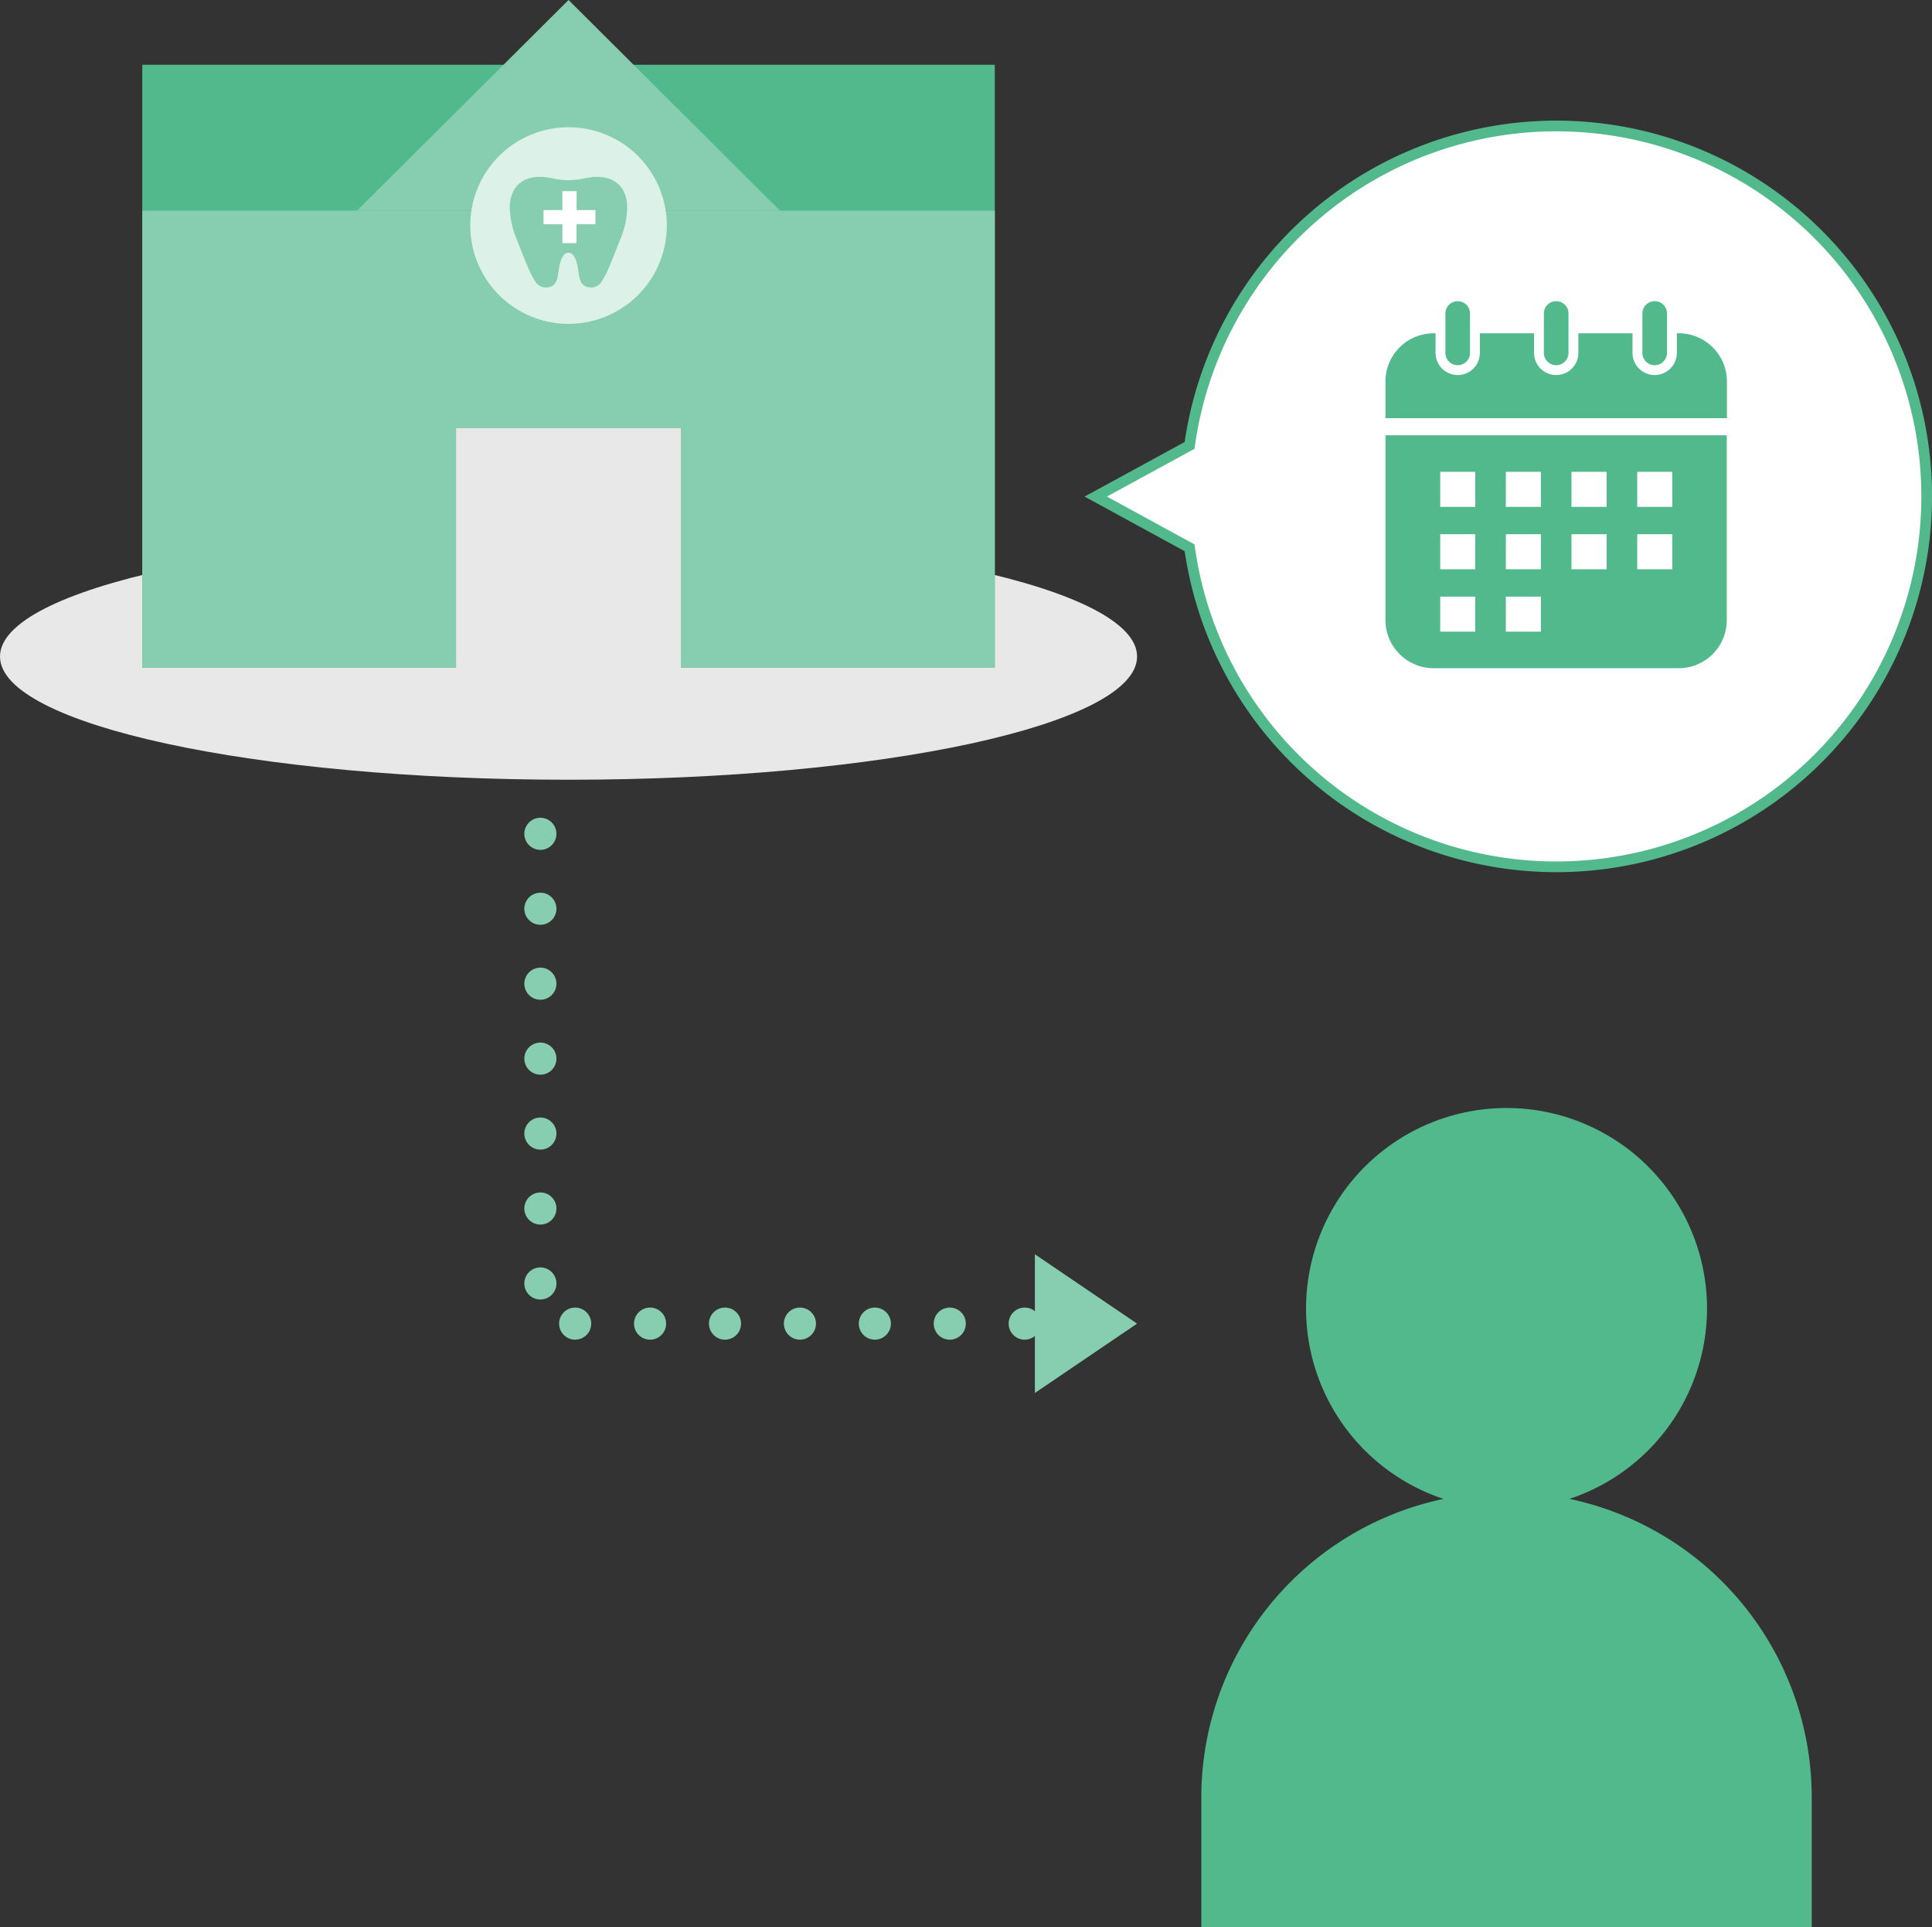 <svg xmlns="http://www.w3.org/2000/svg" xmlns:xlink="http://www.w3.org/1999/xlink" width="180.5" height="180" viewBox="0 0 180.5 180"><rect x="0" y="0" width="180.5" height="180" fill="#333333" stroke="none"/><defs><clipPath id="a"><rect width="106.234" height="72.833" fill="none"/></clipPath><clipPath id="b"><rect width="57.031" height="76.504" fill="none"/></clipPath></defs><g transform="translate(-1040 -3732)"><rect width="180" height="180" transform="translate(1040 3732)" fill="none"/><path d="M0,46.2H45.752V0" transform="translate(1136.686 3809.883) rotate(90)" fill="none" stroke="#86ceaf" stroke-linecap="round" stroke-miterlimit="10" stroke-width="3" stroke-dasharray="0 7"/><path d="M0,9.549,6.479,0l6.479,9.549Z" transform="translate(1146.234 3849.157) rotate(90)" fill="#86ceaf"/><g transform="translate(1040 3732)"><g clip-path="url(#a)"><path d="M53.117,45.213c29.336,0,53.117,5.152,53.117,11.508S82.453,68.23,53.117,68.23,0,63.078,0,56.721,23.781,45.213,53.117,45.213" transform="translate(0 4.603)" fill="#e8e8e8"/><rect width="79.647" height="56.314" transform="translate(13.294 6.05)" fill="#52b98d"/><rect width="79.647" height="42.686" transform="translate(13.293 19.677)" fill="#86ceaf"/><path d="M91.712,19.678H71.649L51.889,0,32.128,19.678H12.065" transform="translate(1.228 0)" fill="#86ceaf"/><rect width="20.994" height="24.877" transform="translate(42.619 39.997)" fill="#e8e8e8"/><path d="M58.239,19.969a9.182,9.182,0,1,1-9.181-9.181,9.182,9.182,0,0,1,9.181,9.181" transform="translate(4.06 1.098)" fill="#dcf1e8"/><path d="M54.67,17.185a2.494,2.494,0,0,0-.132-.278,2.457,2.457,0,0,0-1.626-1.136,3.859,3.859,0,0,0-1.467-.027c-.168.025-.336.054-.506.085a6.726,6.726,0,0,1-2.978,0c-.169-.031-.338-.061-.506-.085a3.859,3.859,0,0,0-1.467.027,2.457,2.457,0,0,0-1.626,1.136c-.039.065-.066.14-.1.208a3.388,3.388,0,0,0-.3,1.477,8.31,8.31,0,0,0,.668,2.983l.19.48c.039.1.074.186.111.282l.129.327.106.266c.053.133.1.26.154.382.025.062.053.132.076.191h0c.116.286.224.541.325.771l.005.014c.094.213.184.4.273.576l.054.106c.032.06.063.118.1.172.05.089.1.172.151.246l.005.008a1.159,1.159,0,0,0,1.013.625c.047,0,.094,0,.144-.006.849-.076.952-.79,1.052-1.481.031-.217.063-.441.115-.66.237-.978.577-1.092.814-1.092s.577.114.814,1.092c.052.219.084.442.115.66.1.691.2,1.4,1.052,1.481.049,0,.1.006.144.006a1.158,1.158,0,0,0,1.012-.625l.009-.013c.049-.071.1-.153.149-.239.032-.056.065-.115.1-.175l.054-.1c.088-.175.179-.362.273-.577l.005-.014c.1-.23.208-.485.325-.771h0c.025-.062.054-.135.08-.2.048-.12.1-.244.15-.374l.1-.261c.05-.127.1-.26.157-.4l.087-.219.19-.48a7.871,7.871,0,0,0,.668-3.264,3.225,3.225,0,0,0-.263-1.127" transform="translate(3.663 0.831)" fill="#86ceaf"/><path d="M51.491,18.724H49.727V16.96H48.4v1.764H46.639v1.323H48.4v1.764h1.323V20.047h1.764Z" transform="translate(4.141 0.899)" fill="#fff"/></g></g><g transform="translate(1152.234 3835.496)"><g transform="translate(0 0)" clip-path="url(#b)"><path d="M22.125,37.462A18.731,18.731,0,1,1,40.857,18.73,18.752,18.752,0,0,1,22.125,37.462" transform="translate(6.391 0)" fill="#52b98d"/><path d="M57.031,53.061V40.969A28.515,28.515,0,0,0,0,40.969V53.061Z" transform="translate(0 23.443)" fill="#52b98d"/></g></g><g transform="translate(1142.374 3743.767)"><path d="M43.011,0A34.594,34.594,0,0,0,8.764,29.837L0,34.616,8.764,39.4A34.6,34.6,0,1,0,43.011,0" fill="#fff" stroke="#52b98d" stroke-width="1"/><g transform="translate(1.127 1.212)"><path d="M43.18,11.173H43V13a2.07,2.07,0,0,1-4.141,0V11.173H33.8V13a2.07,2.07,0,0,1-4.141,0V11.173H24.6V13a2.07,2.07,0,0,1-4.141,0V11.173h-.181a4.5,4.5,0,0,0-4.5,4.5V19.1h31.9V15.669a4.5,4.5,0,0,0-4.5-4.5" transform="translate(10.16 6.982)" fill="#52b98d"/><path d="M20.575,15.2a1.149,1.149,0,0,0,1.15-1.15v-3.68a1.15,1.15,0,0,0-2.3,0v3.68a1.149,1.149,0,0,0,1.15,1.15" transform="translate(12.112 5.934)" fill="#52b98d"/><path d="M26.567,15.2a1.149,1.149,0,0,0,1.15-1.15v-3.68a1.15,1.15,0,0,0-2.3,0v3.68a1.149,1.149,0,0,0,1.15,1.15" transform="translate(15.321 5.934)" fill="#52b98d"/><path d="M32.56,15.2a1.15,1.15,0,0,0,1.15-1.15v-3.68a1.15,1.15,0,0,0-2.3,0v3.68a1.149,1.149,0,0,0,1.15,1.15" transform="translate(18.53 5.934)" fill="#52b98d"/><path d="M15.778,34.634a4.5,4.5,0,0,0,4.5,4.5h22.9a4.488,4.488,0,0,0,4.486-4.5V17.375H15.778ZM39.3,20.79h3.272v3.272H39.3Zm0,5.83h3.272v3.272H39.3Zm-6.145-5.83h3.286v3.272H33.153Zm0,5.83h3.286v3.272H33.153Zm-6.129-5.83H30.3v3.272H27.023Zm0,5.83H30.3v3.272H27.023Zm0,5.83H30.3v3.272H27.023ZM20.894,20.79h3.272v3.272H20.894Zm0,5.83h3.272v3.272H20.894Zm0,5.83h3.272v3.272H20.894Z" transform="translate(10.16 10.302)" fill="#52b98d"/></g></g></g></svg>